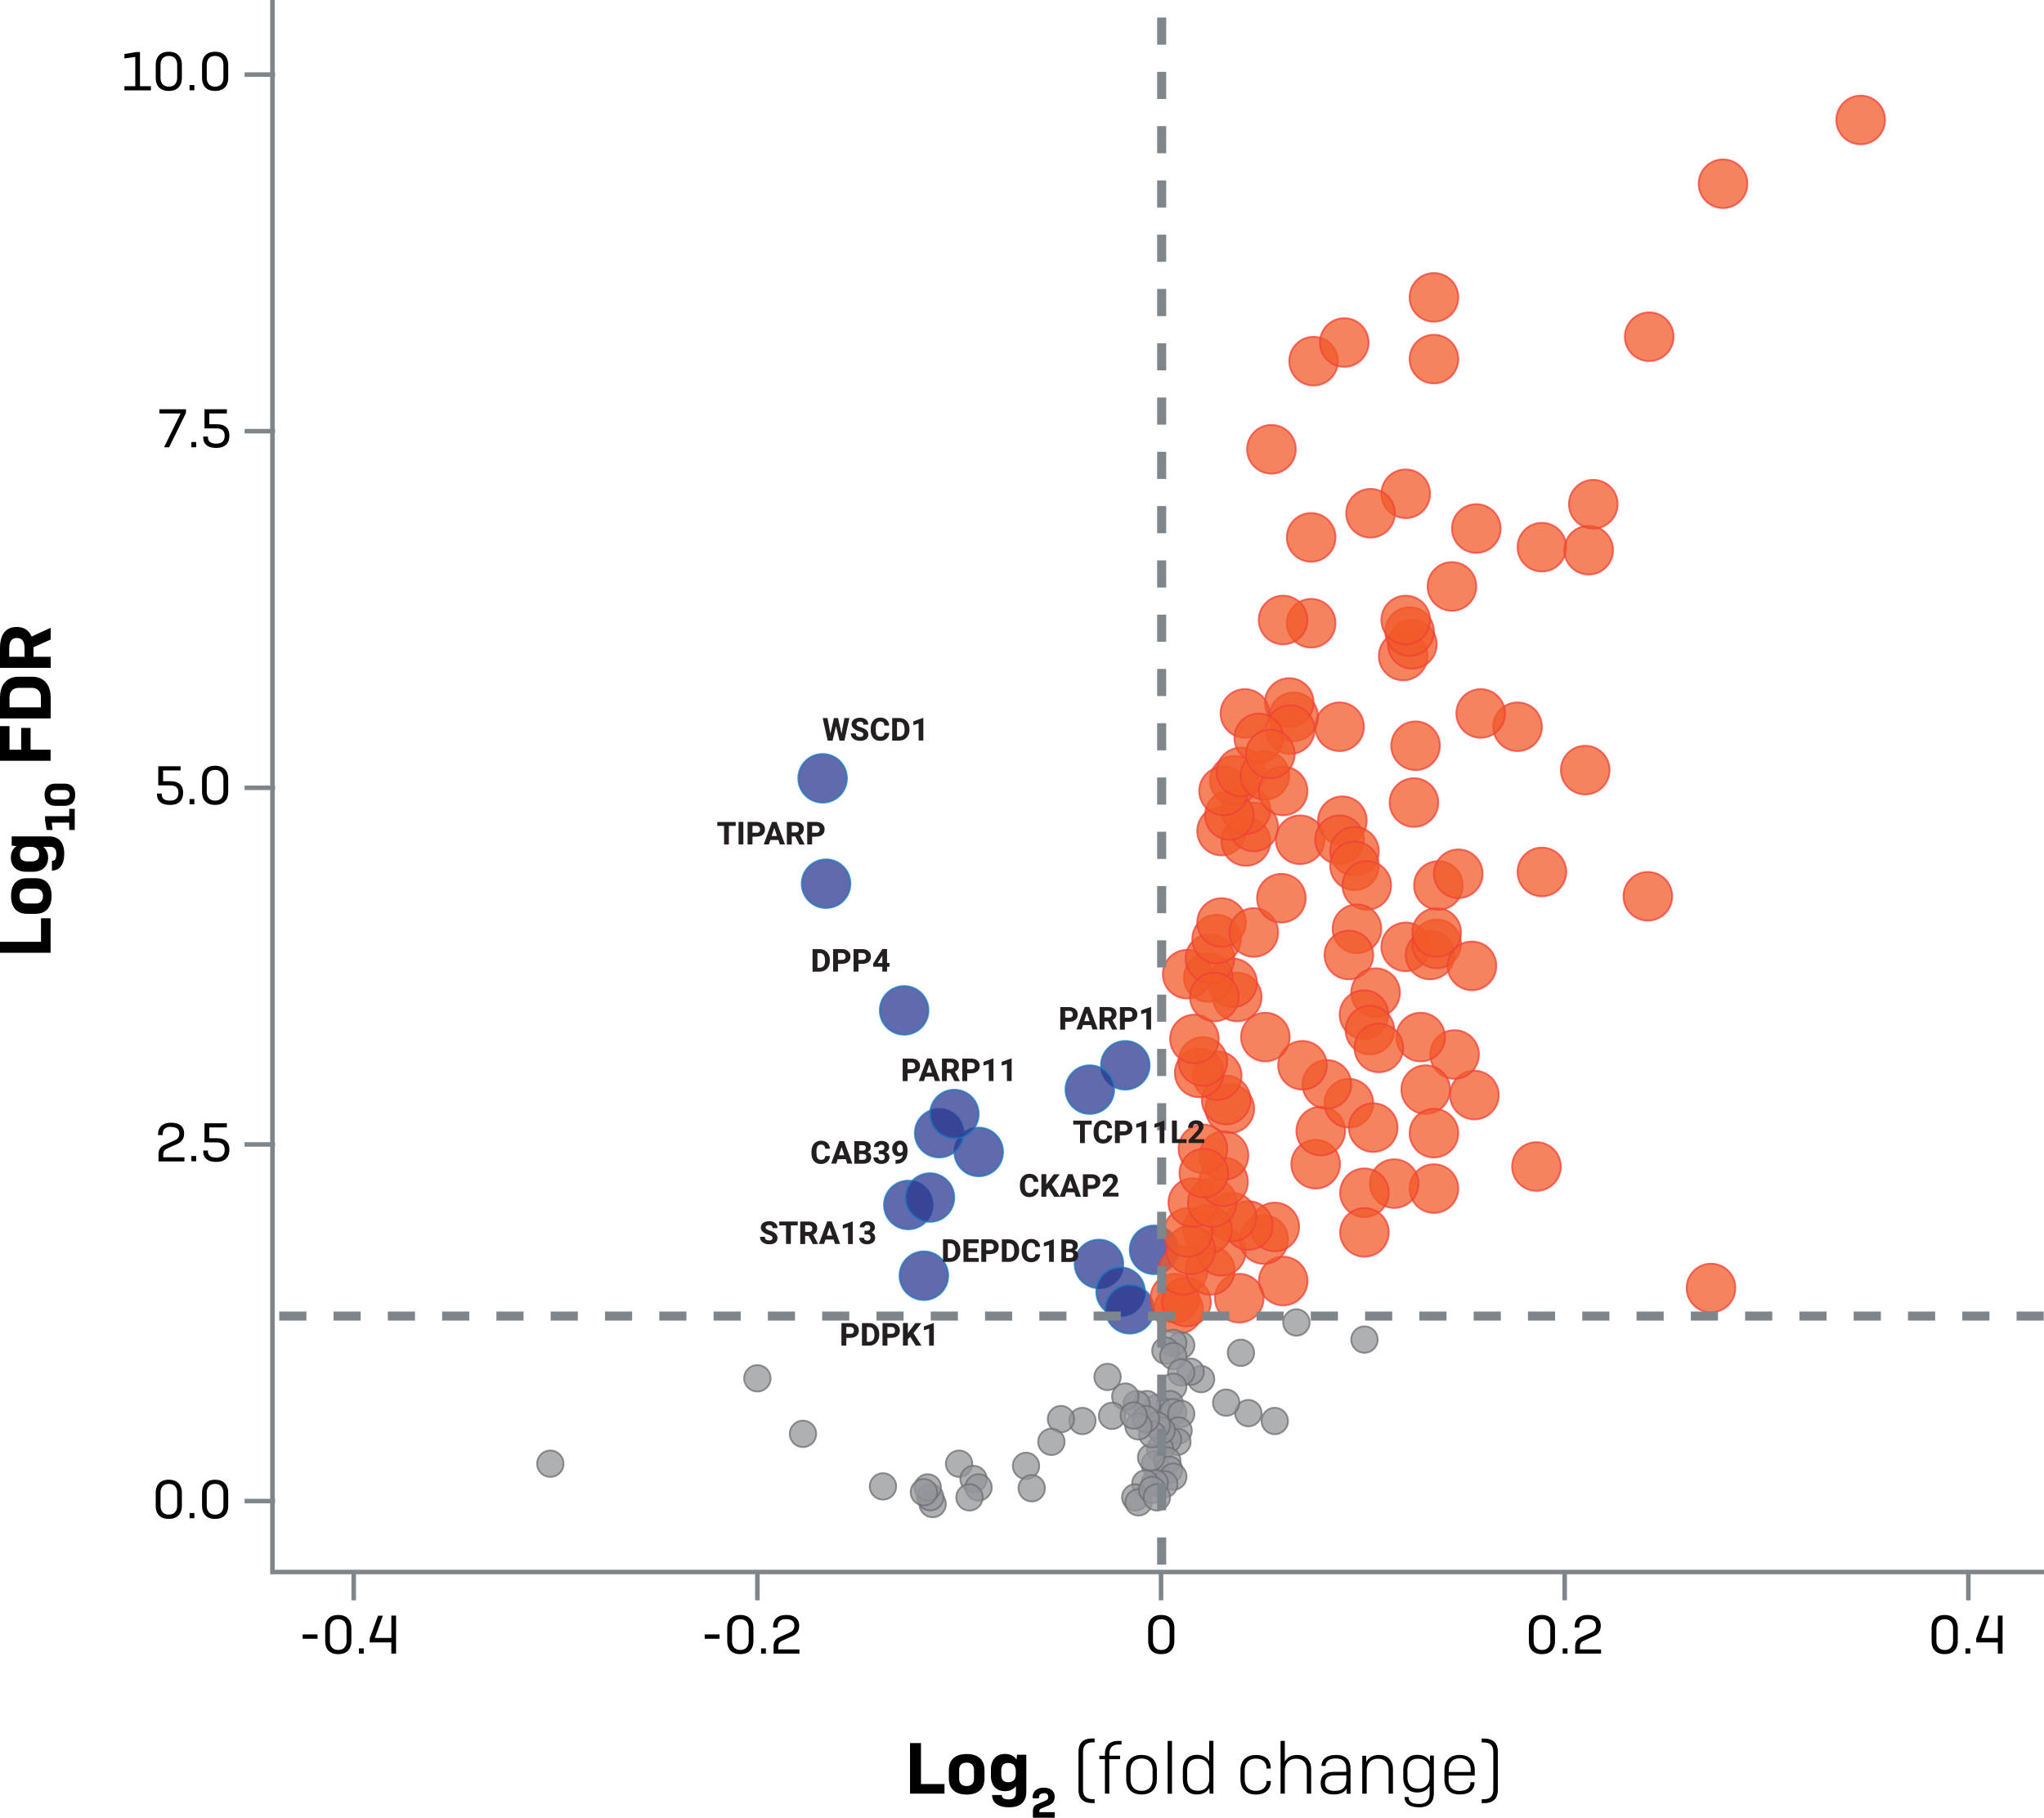 <?xml version="1.0" encoding="UTF-8"?><svg id="Layer_1" xmlns="http://www.w3.org/2000/svg" viewBox="0 0 225.89 200.93"><defs><style>.cls-1{fill:#939598;stroke:#6d6e71;}.cls-1,.cls-2,.cls-3,.cls-4,.cls-5{stroke-miterlimit:10;}.cls-1,.cls-2,.cls-5{opacity:.75;stroke-width:.2px;}.cls-6{fill:#231f20;}.cls-2{fill:#2b3990;stroke:#1c75bc;}.cls-3{stroke-width:.5px;}.cls-3,.cls-4{fill:none;stroke:#7e868b;}.cls-4{stroke-dasharray:3;}.cls-5{fill:#f15a29;stroke:#ef4136;}</style></defs><circle class="cls-2" cx="90.91" cy="86.03" r="2.69"/><circle class="cls-2" cx="91.29" cy="97.68" r="2.69"/><circle class="cls-2" cx="99.92" cy="111.68" r="2.69"/><circle class="cls-2" cx="124.36" cy="117.75" r="2.69"/><circle class="cls-2" cx="120.44" cy="120.44" r="2.69"/><circle class="cls-2" cx="108.16" cy="127.33" r="2.69"/><circle class="cls-2" cx="103.79" cy="125.25" r="2.69"/><circle class="cls-2" cx="105.47" cy="123.14" r="2.69"/><circle class="cls-2" cx="100.38" cy="133.19" r="2.69"/><circle class="cls-2" cx="102.77" cy="132.37" r="2.69"/><circle class="cls-2" cx="102.1" cy="141.01" r="2.69"/><circle class="cls-2" cx="121.45" cy="139.71" r="2.69"/><circle class="cls-2" cx="127.54" cy="138.15" r="2.69"/><circle class="cls-2" cx="123.84" cy="142.78" r="2.69"/><circle class="cls-2" cx="124.85" cy="144.72" r="2.69"/><path d="M0,105.31v-1.21h4.53v-2.6h1.06v3.81H0Z"/><path d="M2.97,101.01c-.83,0-1.75-.43-1.75-1.97s.92-1.97,1.75-1.97h.98c.83,0,1.75.43,1.75,1.97s-.92,1.97-1.75,1.97h-.98ZM2.95,98.23c-.38,0-.79.18-.79.82s.41.82.79.82h1c.38,0,.8-.18.8-.82s-.42-.82-.8-.82h-1Z"/><path d="M5.76,96.24h-.02v-1.09h.02c.3,0,.47-.22.47-.77s-.26-.78-.7-.78h-.76c.35.26.55.7.55,1.21,0,.94-.63,1.55-1.69,1.55h-.74c-1.06,0-1.69-.62-1.69-1.56,0-.54.22-1.02.63-1.27l-.54-.06v-1.02h4.12c1.01,0,1.69.58,1.69,1.91s-.61,1.87-1.36,1.87ZM3.44,93.61h-.34c-.52,0-.9.22-.9.84s.38.77.9.77h.34c.5,0,.89-.17.89-.77s-.38-.84-.89-.84Z"/><path d="M4.98,90.74v-.52h2.67v-.81h.61v2.33h-.61v-.81h-1.94l.1.81h-.65l-.17-1Z"/><path d="M6.09,86.62h1.06c.55,0,1.16.28,1.16,1.23s-.61,1.22-1.16,1.22h-1.06c-.55,0-1.16-.28-1.16-1.22s.61-1.23,1.16-1.23ZM6.13,87.33c-.28,0-.57.11-.57.52s.29.52.57.52h.99c.28,0,.57-.11.57-.52s-.29-.52-.57-.52h-.99Z"/><path d="M3.38,82.87h2.21v1.22H0v-3.83h1.05v2.61h1.29v-2.41h1.04v2.41Z"/><path d="M0,79.41v-2.28c0-1.79,1.08-2.33,2.05-2.33h1.5c.97,0,2.05.54,2.05,2.33v2.28H0ZM4.53,77.13c0-.87-.54-1.1-1.06-1.1h-1.36c-.52,0-1.06.23-1.06,1.1v1.06h3.47v-1.06Z"/><path d="M3.7,72.6h1.9v1.22H0v-2.19c0-1.81.9-2.33,1.85-2.33.66,0,1.31.26,1.64,1.06l2.11-.97v1.3l-1.9.85v1.08ZM1.02,72.6h1.69v-.98c0-.89-.42-1.1-.84-1.1s-.85.21-.85,1.1v.98Z"/><path d="M100.56,192.67h1.22v4.53h2.6v1.06h-3.81v-5.6Z"/><path d="M104.86,195.63c0-.83.43-1.75,1.97-1.75s1.97.92,1.97,1.75v.98c0,.83-.43,1.75-1.97,1.75s-1.97-.92-1.97-1.75v-.98ZM107.64,195.62c0-.38-.18-.79-.82-.79s-.82.41-.82.79v1c0,.38.18.8.82.8s.82-.42.82-.8v-1Z"/><path d="M109.63,198.43v-.02h1.09v.02c0,.29.22.47.77.47s.78-.26.78-.7v-.76c-.26.35-.7.55-1.21.55-.94,0-1.55-.63-1.55-1.69v-.74c0-1.06.62-1.69,1.56-1.69.54,0,1.02.22,1.27.63l.06-.54h1.02v4.12c0,1.01-.58,1.69-1.91,1.69s-1.87-.61-1.87-1.36ZM112.26,196.11v-.34c0-.52-.22-.9-.84-.9s-.77.38-.77.9v.34c0,.5.17.89.77.89s.84-.38.84-.89Z"/><path d="M115.34,198.22c-.42,0-.52.23-.52.47v.09h-.7v-.13c0-.5.32-1.05,1.23-1.05s1.21.52,1.21,1c0,.66-.47.88-.66.96l-.76.31c-.19.08-.28.14-.28.34v.1h1.7v.61h-2.41v-.77c0-.45.26-.63.49-.73l.95-.41c.14-.06.26-.17.26-.4,0-.2-.1-.41-.51-.41Z"/><path d="M119.19,193.6c0-.79.38-1.44,1.52-1.44h.26v.43h-.23c-.82,0-1.05.5-1.05,1.03v4.22c0,.54.22,1.03,1.05,1.03h.23v.43h-.26c-1.14,0-1.52-.65-1.52-1.44v-4.27Z"/><path d="M122.59,194.45v3.81h-.48v-3.81h-.62v-.38h.62v-.2c0-.78.38-1.44,1.49-1.44h.34v.4h-.34c-.74,0-1,.44-1,1.02v.22h1.18v.38h-1.18Z"/><path d="M124.46,195.61c0-.78.42-1.63,1.7-1.63s1.69.86,1.69,1.63v1.1c0,.78-.42,1.64-1.69,1.64s-1.7-.86-1.7-1.64v-1.1ZM127.38,195.61c0-.58-.3-1.23-1.22-1.23s-1.22.66-1.22,1.23v1.11c0,.57.3,1.23,1.22,1.23s1.22-.66,1.22-1.23v-1.11Z"/><path d="M129.04,198.27v-5.84h.48v5.84h-.48Z"/><path d="M133.66,197.59c-.22.45-.67.76-1.41.76-1.03,0-1.53-.74-1.53-1.62v-1.14c0-.89.5-1.62,1.54-1.62.71,0,1.15.28,1.37.7v-2.25h.47v5.84h-.42l-.03-.67ZM133.64,196.62v-.91c0-.66-.31-1.3-1.26-1.3s-1.18.62-1.18,1.28v.96c0,.66.26,1.29,1.18,1.29s1.26-.64,1.26-1.31Z"/><path d="M140.44,196.86v.08c0,.67-.44,1.42-1.64,1.42-1.28,0-1.71-.86-1.71-1.64v-1.1c0-.78.43-1.63,1.71-1.63s1.63.74,1.63,1.41v.08h-.46v-.08c0-.46-.3-1.01-1.17-1.01-.94,0-1.24.66-1.24,1.23v1.1c0,.58.3,1.23,1.24,1.23.86,0,1.17-.54,1.17-1.01v-.08h.47Z"/><path d="M141.52,198.27v-5.84h.47v2.28c.22-.42.67-.73,1.38-.73,1.05,0,1.53.74,1.53,1.55v2.73h-.48v-2.64c0-.59-.27-1.22-1.18-1.22s-1.25.66-1.25,1.3v2.56h-.47Z"/><path d="M148.82,197.68c-.2.4-.63.67-1.45.67-1.09,0-1.42-.58-1.42-1.26,0-.76.42-1.24,1.52-1.24h1.31v-.4c0-.58-.28-1.08-1.13-1.08s-1.15.38-1.15.77v.06h-.45v-.06c0-.6.49-1.16,1.61-1.16,1.18,0,1.59.67,1.59,1.49v2.8h-.42l-.02-.58ZM148.79,196.78v-.54h-1.25c-.85,0-1.11.34-1.11.84,0,.47.22.88,1.05.88.98,0,1.3-.52,1.3-1.18Z"/><path d="M150.55,198.27v-4.2h.42l.03.68c.22-.44.67-.77,1.41-.77,1.06,0,1.53.74,1.53,1.55v2.73h-.48v-2.64c0-.59-.27-1.22-1.17-1.22s-1.25.66-1.25,1.3v2.56h-.47Z"/><path d="M155.22,198.67v-.04h.46v.04c0,.42.29.73,1.16.73.82,0,1.15-.47,1.15-1.09v-.9c-.22.42-.67.72-1.38.72-1.03,0-1.53-.73-1.53-1.62v-.92c0-.89.51-1.62,1.54-1.62.73,0,1.18.3,1.39.74l.03-.66h.42v4.21c0,.86-.47,1.51-1.62,1.51s-1.62-.48-1.62-1.11ZM157.98,196.45v-.79c0-.64-.32-1.26-1.26-1.26s-1.18.62-1.18,1.26v.79c0,.64.28,1.26,1.18,1.26.94,0,1.26-.62,1.26-1.26Z"/><path d="M161.32,198.35c-1.28,0-1.69-.83-1.69-1.58v-1.16c0-.78.42-1.63,1.68-1.63s1.67.86,1.67,1.63v.65h-2.89v.55c0,.55.3,1.15,1.22,1.15s1.19-.48,1.19-.89v-.07h.45v.09c0,.57-.38,1.26-1.64,1.26ZM160.1,195.87h2.43v-.32c0-.56-.31-1.19-1.21-1.19s-1.21.64-1.21,1.19v.32Z"/><path d="M165.53,197.87c0,.79-.38,1.44-1.52,1.44h-.26v-.43h.23c.82,0,1.05-.5,1.05-1.03v-4.22c0-.54-.22-1.03-1.05-1.03h-.23v-.43h.26c1.14,0,1.52.65,1.52,1.44v4.27Z"/><polyline class="cls-3" points="30.11 0 30.11 173.76 225.89 173.76"/><path d="M15.06,5.75h.41v3.78h1.21v.46h-2.93v-.46h1.2v-3.24l-1.2.17v-.49l1.32-.22Z"/><path d="M20.1,7.13v1.51c0,.68-.35,1.41-1.45,1.41s-1.44-.73-1.44-1.41v-1.51c0-.67.35-1.41,1.44-1.41s1.45.74,1.45,1.41ZM19.58,7.15c0-.47-.23-.97-.92-.97s-.92.5-.92.97v1.46c0,.47.23.97.92.97s.92-.5.92-.97v-1.46Z"/><path d="M20.95,9.98v-.58h.53v.58h-.53Z"/><path d="M25.22,7.13v1.51c0,.68-.35,1.41-1.45,1.41s-1.44-.73-1.44-1.41v-1.51c0-.67.35-1.41,1.44-1.41s1.45.74,1.45,1.41ZM24.69,7.15c0-.47-.23-.97-.92-.97s-.92.5-.92.97v1.46c0,.47.23.97.92.97s.92-.5.92-.97v-1.46Z"/><path d="M20.55,45.24v.41l-1.86,3.79h-.56l1.83-3.74h-2.34v-.46h2.93Z"/><path d="M21.15,49.44v-.58h.53v.58h-.53Z"/><path d="M22.6,45.24h2.47v.46h-1.94v1.19h.8c.95,0,1.42.45,1.42,1.27,0,.7-.34,1.35-1.45,1.35s-1.44-.57-1.44-1.15v-.11h.52v.08c0,.37.19.71.92.71s.93-.41.93-.89c0-.65-.44-.8-.96-.8h-1.27v-2.11Z"/><path d="M17.49,84.7h2.47v.46h-1.94v1.19h.8c.95,0,1.42.45,1.42,1.27,0,.7-.34,1.35-1.45,1.35s-1.44-.57-1.44-1.15v-.11h.52v.08c0,.37.19.71.92.71s.93-.41.93-.89c0-.65-.44-.8-.96-.8h-1.27v-2.11Z"/><path d="M20.95,88.9v-.58h.53v.58h-.53Z"/><path d="M25.22,86.05v1.51c0,.68-.35,1.41-1.45,1.41s-1.44-.73-1.44-1.41v-1.51c0-.67.35-1.41,1.44-1.41s1.45.74,1.45,1.41ZM24.69,86.07c0-.47-.23-.97-.92-.97s-.92.5-.92.97v1.46c0,.47.23.97.92.97s.92-.5.92-.97v-1.46Z"/><path d="M18.9,124.55c-.73,0-.92.39-.92.82v.1h-.51v-.12c0-.63.37-1.25,1.45-1.25s1.43.58,1.43,1.19c0,.81-.56,1.07-.8,1.18l-1.01.45c-.29.13-.5.27-.5.71v.29h2.34v.46h-2.86v-.79c0-.67.37-.91.67-1.04l1.13-.51c.18-.08.5-.26.5-.74,0-.39-.19-.73-.91-.73Z"/><path d="M21.15,128.36v-.58h.53v.58h-.53Z"/><path d="M22.6,124.16h2.47v.46h-1.94v1.19h.8c.95,0,1.42.45,1.42,1.27,0,.7-.34,1.35-1.45,1.35s-1.44-.57-1.44-1.15v-.11h.52v.08c0,.37.19.71.92.71s.93-.41.93-.89c0-.65-.44-.8-.96-.8h-1.27v-2.11Z"/><path d="M20.1,164.97v1.51c0,.68-.35,1.41-1.45,1.41s-1.44-.73-1.44-1.41v-1.51c0-.67.35-1.41,1.44-1.41s1.45.74,1.45,1.41ZM19.58,164.99c0-.47-.23-.97-.92-.97s-.92.5-.92.97v1.46c0,.47.23.97.92.97s.92-.5.92-.97v-1.46Z"/><path d="M20.95,167.82v-.58h.53v.58h-.53Z"/><path d="M25.22,164.97v1.51c0,.68-.35,1.41-1.45,1.41s-1.44-.73-1.44-1.41v-1.51c0-.67.35-1.41,1.44-1.41s1.45.74,1.45,1.41ZM24.69,164.99c0-.47-.23-.97-.92-.97s-.92.5-.92.97v1.46c0,.47.23.97.92.97s.92-.5.92-.97v-1.46Z"/><path d="M35.09,180.66v.48h-1.64v-.48h1.64Z"/><path d="M38.83,179.92v1.51c0,.68-.35,1.41-1.45,1.41s-1.44-.73-1.44-1.41v-1.51c0-.67.35-1.41,1.44-1.41s1.45.74,1.45,1.41ZM38.3,179.95c0-.47-.23-.97-.92-.97s-.92.5-.92.97v1.46c0,.47.23.97.92.97s.92-.5.92-.97v-1.46Z"/><path d="M39.67,182.78v-.58h.53v.58h-.53Z"/><path d="M41.42,181.05h1.83v-2.47h.52v4.2h-.52v-1.24h-2.39v-.44l.92-2.51h.53l-.89,2.47Z"/><path d="M79.52,180.66v.48h-1.64v-.48h1.64Z"/><path d="M83.26,179.92v1.51c0,.68-.35,1.41-1.45,1.41s-1.44-.73-1.44-1.41v-1.51c0-.67.35-1.41,1.44-1.41s1.45.74,1.45,1.41ZM82.74,179.95c0-.47-.23-.97-.92-.97s-.92.5-.92.97v1.46c0,.47.23.97.92.97s.92-.5.92-.97v-1.46Z"/><path d="M84.11,182.78v-.58h.53v.58h-.53Z"/><path d="M86.87,178.97c-.73,0-.92.39-.92.82v.1h-.51v-.13c0-.63.37-1.25,1.45-1.25s1.43.58,1.43,1.19c0,.81-.56,1.07-.8,1.17l-1.01.45c-.29.13-.5.27-.5.71v.29h2.34v.46h-2.86v-.79c0-.67.37-.91.67-1.04l1.13-.51c.18-.08.5-.26.5-.74,0-.39-.19-.73-.91-.73Z"/><path d="M171.85,179.92v1.51c0,.68-.35,1.41-1.45,1.41s-1.44-.73-1.44-1.41v-1.51c0-.67.35-1.41,1.44-1.41s1.45.74,1.45,1.41ZM171.33,179.95c0-.47-.23-.97-.92-.97s-.92.5-.92.97v1.46c0,.47.23.97.92.97s.92-.5.92-.97v-1.46Z"/><path d="M172.7,182.78v-.58h.53v.58h-.53Z"/><path d="M175.46,178.97c-.73,0-.92.39-.92.82v.1h-.51v-.13c0-.63.37-1.25,1.45-1.25s1.43.58,1.43,1.19c0,.81-.56,1.07-.8,1.17l-1.01.45c-.29.13-.5.27-.5.71v.29h2.34v.46h-2.86v-.79c0-.67.37-.91.67-1.04l1.13-.51c.18-.08.5-.26.5-.74,0-.39-.19-.73-.91-.73Z"/><path d="M216.36,179.92v1.51c0,.68-.35,1.41-1.45,1.41s-1.44-.73-1.44-1.41v-1.51c0-.67.35-1.41,1.44-1.41s1.45.74,1.45,1.41ZM215.84,179.95c0-.47-.23-.97-.92-.97s-.92.5-.92.97v1.46c0,.47.23.97.92.97s.92-.5.92-.97v-1.46Z"/><path d="M217.21,182.78v-.58h.53v.58h-.53Z"/><path d="M218.96,181.05h1.83v-2.47h.52v4.2h-.52v-1.24h-2.39v-.44l.92-2.51h.53l-.89,2.47Z"/><path d="M129.78,179.92v1.51c0,.68-.35,1.41-1.45,1.41s-1.44-.73-1.44-1.41v-1.51c0-.67.35-1.41,1.44-1.41s1.45.74,1.45,1.41ZM129.26,179.95c0-.47-.23-.97-.92-.97s-.92.5-.92.97v1.46c0,.47.23.97.92.97s.92-.5.92-.97v-1.46Z"/><line class="cls-3" x1="27.03" y1="165.92" x2="30.4" y2="165.92"/><line class="cls-3" x1="27.03" y1="126.5" x2="30.4" y2="126.5"/><line class="cls-3" x1="27.03" y1="87.08" x2="30.4" y2="87.08"/><line class="cls-3" x1="27.03" y1="47.66" x2="30.4" y2="47.66"/><line class="cls-3" x1="27.03" y1="8.24" x2="30.4" y2="8.24"/><line class="cls-3" x1="39.09" y1="173.76" x2="39.09" y2="176.89"/><line class="cls-3" x1="83.7" y1="173.76" x2="83.7" y2="176.89"/><line class="cls-3" x1="128.31" y1="173.76" x2="128.31" y2="176.89"/><line class="cls-3" x1="172.92" y1="173.76" x2="172.92" y2="176.89"/><line class="cls-3" x1="217.53" y1="173.76" x2="217.53" y2="176.89"/><circle class="cls-5" cx="189.09" cy="142.37" r="2.69"/><circle class="cls-5" cx="169.8" cy="128.94" r="2.69"/><circle class="cls-5" cx="162.94" cy="121.04" r="2.69"/><circle class="cls-5" cx="160.75" cy="116.56" r="2.69"/><circle class="cls-5" cx="157" cy="114.63" r="2.69"/><circle class="cls-5" cx="157.56" cy="120.44" r="2.69"/><circle class="cls-5" cx="158.47" cy="125.25" r="2.69"/><circle class="cls-5" cx="158.47" cy="131.38" r="2.69"/><circle class="cls-5" cx="154.08" cy="130.83" r="2.69"/><circle class="cls-5" cx="150.79" cy="131.84" r="2.69"/><circle class="cls-5" cx="145.4" cy="128.68" r="2.69"/><circle class="cls-5" cx="145.96" cy="125.02" r="2.69"/><circle class="cls-5" cx="149.07" cy="121.94" r="2.69"/><circle class="cls-5" cx="151.76" cy="124.64" r="2.69"/><circle class="cls-5" cx="146.64" cy="119.86" r="2.69"/><circle class="cls-5" cx="143.94" cy="117.75" r="2.69"/><circle class="cls-5" cx="139.84" cy="114.63" r="2.69"/><circle class="cls-5" cx="136.73" cy="110.2" r="2.69"/><circle class="cls-5" cx="136.22" cy="108.64" r="2.69"/><circle class="cls-5" cx="133.53" cy="108.05" r="2.69"/><circle class="cls-5" cx="131.2" cy="107.68" r="2.69"/><circle class="cls-5" cx="133.72" cy="105.95" r="2.69"/><circle class="cls-5" cx="134.45" cy="103.8" r="2.69"/><circle class="cls-5" cx="135" cy="101.97" r="2.69"/><circle class="cls-5" cx="138.56" cy="103.07" r="2.69"/><circle class="cls-5" cx="141.61" cy="99.28" r="2.69"/><circle class="cls-5" cx="135" cy="91.86" r="2.69"/><circle class="cls-5" cx="137.69" cy="93.01" r="2.69"/><circle class="cls-5" cx="138.56" cy="91.41" r="2.69"/><circle class="cls-5" cx="137.69" cy="89.49" r="2.69"/><circle class="cls-5" cx="135.86" cy="90.13" r="2.69"/><circle class="cls-5" cx="136.41" cy="86.24" r="2.69"/><circle class="cls-5" cx="135.22" cy="87.43" r="2.69"/><circle class="cls-5" cx="137.14" cy="85.33" r="2.69"/><circle class="cls-5" cx="139.79" cy="85.71" r="2.69"/><circle class="cls-5" cx="141.8" cy="87.43" r="2.69"/><circle class="cls-5" cx="143.68" cy="92.82" r="2.69"/><circle class="cls-5" cx="148.35" cy="90.72" r="2.69"/><circle class="cls-5" cx="148.04" cy="92.82" r="2.69"/><circle class="cls-5" cx="149.69" cy="94.1" r="2.69"/><circle class="cls-5" cx="149.69" cy="95.7" r="2.69"/><circle class="cls-5" cx="151.05" cy="97.87" r="2.69"/><circle class="cls-5" cx="149.96" cy="102.66" r="2.69"/><circle class="cls-5" cx="149.07" cy="105.56" r="2.69"/><circle class="cls-5" cx="152.02" cy="109.72" r="2.69"/><circle class="cls-5" cx="155.35" cy="104.66" r="2.69"/><circle class="cls-5" cx="158.04" cy="105.56" r="2.69"/><circle class="cls-5" cx="158.77" cy="104.33" r="2.69"/><circle class="cls-5" cx="158.77" cy="103.07" r="2.69"/><circle class="cls-5" cx="158.96" cy="97.87" r="2.69"/><circle class="cls-5" cx="161.16" cy="96.58" r="2.69"/><circle class="cls-5" cx="162.67" cy="106.76" r="2.69"/><circle class="cls-5" cx="170.4" cy="96.38" r="2.69"/><circle class="cls-5" cx="175.19" cy="85.12" r="2.69"/><circle class="cls-5" cx="167.71" cy="80.33" r="2.69"/><circle class="cls-5" cx="163.64" cy="78.86" r="2.69"/><circle class="cls-5" cx="156.44" cy="82.43" r="2.69"/><circle class="cls-5" cx="156.26" cy="88.71" r="2.69"/><circle class="cls-5" cx="148.04" cy="80.33" r="2.69"/><circle class="cls-5" cx="144.9" cy="68.89" r="2.69"/><circle class="cls-5" cx="141.8" cy="68.53" r="2.69"/><circle class="cls-5" cx="155.07" cy="72.51" r="2.69"/><circle class="cls-5" cx="156.08" cy="71.22" r="2.69"/><circle class="cls-5" cx="155.78" cy="69.81" r="2.69"/><circle class="cls-5" cx="155.35" cy="68.53" r="2.69"/><circle class="cls-5" cx="160.46" cy="64.82" r="2.69"/><circle class="cls-5" cx="163.15" cy="58.42" r="2.69"/><circle class="cls-5" cx="155.35" cy="54.58" r="2.69"/><circle class="cls-5" cx="151.46" cy="56.73" r="2.69"/><circle class="cls-5" cx="144.9" cy="59.4" r="2.69"/><circle class="cls-5" cx="140.51" cy="49.66" r="2.69"/><circle class="cls-5" cx="145.17" cy="39.92" r="2.69"/><circle class="cls-5" cx="148.56" cy="37.86" r="2.69"/><circle class="cls-5" cx="158.47" cy="39.69" r="2.69"/><circle class="cls-5" cx="158.47" cy="32.87" r="2.69"/><circle class="cls-5" cx="182.26" cy="37.22" r="2.69"/><circle class="cls-5" cx="190.42" cy="20.31" r="2.69"/><circle class="cls-5" cx="205.63" cy="13.26" r="2.69"/><circle class="cls-5" cx="170.4" cy="60.48" r="2.69"/><circle class="cls-5" cx="175.57" cy="60.81" r="2.69"/><circle class="cls-5" cx="176.08" cy="55.73" r="2.69"/><circle class="cls-5" cx="142.97" cy="79.23" r="2.69"/><circle class="cls-5" cx="142.48" cy="77.65" r="2.69"/><circle class="cls-5" cx="137.58" cy="78.86" r="2.69"/><circle class="cls-5" cx="142.59" cy="80.65" r="2.69"/><circle class="cls-5" cx="139.11" cy="81.56" r="2.69"/><circle class="cls-5" cx="140.39" cy="83.34" r="2.69"/><circle class="cls-5" cx="182.11" cy="99.07" r="2.69"/><circle class="cls-5" cx="150.74" cy="112.15" r="2.69"/><circle class="cls-5" cx="151.39" cy="113.86" r="2.69"/><circle class="cls-5" cx="152.38" cy="115.83" r="2.69"/><circle class="cls-5" cx="150.79" cy="136.22" r="2.69"/><circle class="cls-5" cx="141.81" cy="141.6" r="2.69"/><circle class="cls-5" cx="136.96" cy="143.49" r="2.69"/><circle class="cls-5" cx="130.25" cy="144.72" r="2.69"/><circle class="cls-5" cx="129.83" cy="143.49" r="2.69"/><circle class="cls-5" cx="131.12" cy="143.92" r="2.69"/><circle class="cls-5" cx="130.76" cy="140.42" r="2.69"/><circle class="cls-5" cx="133.75" cy="140.42" r="2.69"/><circle class="cls-5" cx="134.98" cy="138.32" r="2.69"/><circle class="cls-5" cx="139.66" cy="137.01" r="2.69"/><circle class="cls-5" cx="140.88" cy="135.62" r="2.69"/><circle class="cls-5" cx="137.96" cy="135.46" r="2.69"/><circle class="cls-5" cx="136.15" cy="134.53" r="2.69"/><circle class="cls-5" cx="133.45" cy="135.88" r="2.69"/><circle class="cls-5" cx="131.58" cy="138.15" r="2.69"/><circle class="cls-5" cx="131.28" cy="136.22" r="2.69"/><circle class="cls-5" cx="131.82" cy="132.93" r="2.69"/><circle class="cls-5" cx="133.97" cy="132.93" r="2.69"/><circle class="cls-5" cx="135.22" cy="130.63" r="2.69"/><circle class="cls-5" cx="135.27" cy="127.72" r="2.69"/><circle class="cls-5" cx="132.94" cy="126.98" r="2.69"/><circle class="cls-5" cx="133.04" cy="129.67" r="2.69"/><circle class="cls-5" cx="135.91" cy="122.55" r="2.69"/><circle class="cls-5" cx="135.51" cy="121.59" r="2.69"/><circle class="cls-5" cx="134.52" cy="118.9" r="2.69"/><circle class="cls-5" cx="132.53" cy="118.59" r="2.69"/><circle class="cls-5" cx="132.94" cy="117.33" r="2.69"/><circle class="cls-5" cx="132" cy="114.84" r="2.69"/><circle class="cls-5" cx="134.2" cy="110.2" r="2.69"/><circle class="cls-1" cx="150.79" cy="148.07" r="1.46"/><circle class="cls-1" cx="143.27" cy="146.18" r="1.46"/><circle class="cls-1" cx="137.14" cy="149.53" r="1.46"/><circle class="cls-1" cx="140.88" cy="157.07" r="1.46"/><circle class="cls-1" cx="137.96" cy="156.2" r="1.46"/><circle class="cls-1" cx="135.51" cy="155.04" r="1.46"/><circle class="cls-1" cx="132.74" cy="152.44" r="1.46"/><circle class="cls-1" cx="131.58" cy="151.62" r="1.46"/><circle class="cls-1" cx="130.54" cy="148.7" r="1.46"/><circle class="cls-1" cx="129.66" cy="148.44" r="1.46"/><circle class="cls-1" cx="128.79" cy="149.29" r="1.46"/><circle class="cls-1" cx="129.66" cy="149.89" r="1.46"/><circle class="cls-1" cx="130.54" cy="151.71" r="1.46"/><circle class="cls-1" cx="129.66" cy="153.28" r="1.46"/><circle class="cls-1" cx="129.3" cy="155.2" r="1.46"/><circle class="cls-1" cx="127.85" cy="155.62" r="1.46"/><circle class="cls-1" cx="126.75" cy="155.2" r="1.46"/><circle class="cls-1" cx="125.61" cy="155.2" r="1.46"/><circle class="cls-1" cx="124.36" cy="154.37" r="1.46"/><circle class="cls-1" cx="122.9" cy="156.5" r="1.46"/><circle class="cls-1" cx="119.62" cy="157.07" r="1.46"/><circle class="cls-1" cx="117.25" cy="156.86" r="1.46"/><circle class="cls-1" cx="116.19" cy="159.37" r="1.46"/><circle class="cls-1" cx="113.39" cy="162.03" r="1.46"/><circle class="cls-1" cx="105.99" cy="161.79" r="1.46"/><circle class="cls-1" cx="107.59" cy="163.48" r="1.46"/><circle class="cls-1" cx="108.14" cy="164.41" r="1.46"/><circle class="cls-1" cx="107.14" cy="165.51" r="1.46"/><circle class="cls-1" cx="103.07" cy="166.25" r="1.46"/><circle class="cls-1" cx="102.81" cy="165.49" r="1.46"/><circle class="cls-1" cx="102.53" cy="164.41" r="1.46"/><circle class="cls-1" cx="102.1" cy="164.94" r="1.46"/><circle class="cls-1" cx="97.58" cy="164.3" r="1.46"/><circle class="cls-1" cx="88.74" cy="158.49" r="1.46"/><circle class="cls-1" cx="83.7" cy="152.35" r="1.46"/><circle class="cls-1" cx="60.82" cy="161.79" r="1.46"/><circle class="cls-1" cx="114.02" cy="164.5" r="1.46"/><circle class="cls-1" cx="122.4" cy="152.2" r="1.46"/><circle class="cls-1" cx="129.66" cy="156.09" r="1.46"/><circle class="cls-1" cx="130.54" cy="156.28" r="1.46"/><circle class="cls-1" cx="130.25" cy="158.12" r="1.46"/><circle class="cls-1" cx="130.12" cy="159.37" r="1.46"/><circle class="cls-1" cx="129.08" cy="159.11" r="1.46"/><circle class="cls-1" cx="128.21" cy="160.17" r="1.46"/><circle class="cls-1" cx="127.62" cy="161.86" r="1.46"/><circle class="cls-1" cx="129" cy="161.44" r="1.46"/><circle class="cls-1" cx="129.21" cy="162.46" r="1.46"/><circle class="cls-1" cx="129.67" cy="163.22" r="1.46"/><circle class="cls-1" cx="128.67" cy="164.06" r="1.46"/><circle class="cls-1" cx="127.62" cy="163.92" r="1.46"/><circle class="cls-1" cx="126.58" cy="163.97" r="1.46"/><circle class="cls-1" cx="125.46" cy="165.51" r="1.46"/><circle class="cls-1" cx="125.82" cy="166.06" r="1.46"/><circle class="cls-1" cx="127.33" cy="164.68" r="1.46"/><circle class="cls-1" cx="127.85" cy="165.51" r="1.46"/><circle class="cls-1" cx="127.21" cy="161.09" r="1.46"/><circle class="cls-1" cx="128.38" cy="158.12" r="1.46"/><circle class="cls-1" cx="127.85" cy="157.55" r="1.46"/><circle class="cls-1" cx="127.33" cy="158.53" r="1.46"/><circle class="cls-1" cx="126.64" cy="156.86" r="1.46"/><circle class="cls-1" cx="125.82" cy="157.66" r="1.46"/><circle class="cls-1" cx="125.29" cy="156.46" r="1.46"/><line class="cls-4" x1="30.86" y1="145.47" x2="225.89" y2="145.47"/><line class="cls-4" x1="128.38" y1="172.94" x2="128.38" y2="1.42"/><path class="cls-6" d="M93.87,79.37l-.55,2.49h-.54l-.39-1.62-.38,1.62h-.54l-.55-2.49h.53l.32,1.73.39-1.73h.45l.39,1.73.32-1.73h.53Z"/><path class="cls-6" d="M94.52,80.64c-.12-.07-.22-.15-.29-.25-.07-.1-.11-.22-.11-.36s.04-.26.12-.37.19-.19.33-.24c.14-.06.3-.09.48-.09s.34.03.48.1c.14.06.25.15.32.27.08.12.11.25.11.4h-.54c0-.1-.03-.19-.1-.25-.07-.06-.16-.09-.29-.09-.08,0-.15.01-.21.04s-.1.06-.13.1c-.03.04-.04.09-.04.14,0,.08.04.14.12.19.08.05.2.1.37.16.28.09.49.19.62.32.14.13.2.29.2.49,0,.14-.04.27-.11.37-.07.1-.18.18-.32.24s-.3.08-.48.08-.34-.03-.49-.09c-.15-.06-.28-.15-.38-.28-.1-.12-.15-.28-.15-.46h.54c0,.14.04.25.12.31.08.06.2.09.35.09.12,0,.21-.02.28-.07.06-.05.09-.11.09-.19,0-.06-.01-.11-.04-.15-.03-.04-.07-.08-.14-.11-.07-.04-.17-.08-.3-.12-.17-.05-.31-.12-.44-.18Z"/><path class="cls-6" d="M98.13,81.47c-.08.13-.2.23-.35.31-.15.07-.32.11-.52.11-.21,0-.4-.05-.55-.15-.16-.1-.28-.24-.36-.42-.08-.18-.12-.39-.12-.64v-.15c0-.24.04-.46.13-.64.08-.18.21-.32.36-.42.16-.1.34-.15.55-.15s.38.04.52.11.26.18.34.31c.08.13.13.29.14.46h-.53c-.01-.15-.05-.26-.12-.34-.07-.07-.19-.11-.35-.11s-.29.06-.37.18c-.08.12-.12.32-.12.58v.16c0,.18.02.32.05.43.03.11.08.19.16.25.07.05.17.08.29.08.15,0,.27-.03.34-.1.08-.07.12-.18.13-.32h.53c-.01.17-.06.32-.14.45Z"/><path class="cls-6" d="M99.96,79.52c.17.1.31.24.4.42.1.18.15.39.15.62v.11c0,.23-.05.44-.15.62-.1.18-.23.32-.4.42-.17.1-.37.15-.59.15h-.77v-2.49h.78c.22,0,.42.05.59.15ZM99.96,80.55c0-.25-.05-.43-.15-.56-.1-.13-.25-.19-.44-.19h-.24v1.62h.24c.19,0,.34-.06.45-.19s.15-.32.15-.56v-.11Z"/><path class="cls-6" d="M101.52,81.85v-1.88l-.58.18v-.42l1.05-.37h.05v2.49h-.51Z"/><path class="cls-6" d="M81.31,91.29h-.76v2.05h-.53v-2.05h-.75v-.43h2.04v.43Z"/><path class="cls-6" d="M81.62,93.34v-2.49h.53v2.49h-.53Z"/><path class="cls-6" d="M84.1,90.96c.14.07.25.17.33.29.08.12.11.27.11.43s-.04.3-.11.42-.18.21-.33.28-.31.1-.5.1h-.44v.86h-.54v-2.49h.98c.19,0,.36.04.5.11ZM83.9,91.95c.07-.06.1-.15.1-.26,0-.07-.01-.14-.04-.2-.03-.06-.07-.11-.13-.15-.06-.04-.14-.05-.23-.05h-.44v.76h.44c.14,0,.24-.03.3-.1Z"/><path class="cls-6" d="M86.01,92.85h-.88l-.16.49h-.57l.92-2.49h.5l.93,2.49h-.57l-.16-.49ZM85.87,92.41l-.3-.91-.3.91h.6Z"/><path class="cls-6" d="M88.92,93.32v.03h-.57l-.46-.9h-.39v.9h-.54v-2.49h.94c.19,0,.36.03.5.09.14.06.24.14.32.25s.11.25.11.41c0,.18-.04.32-.11.43s-.19.2-.33.27l.53,1.01ZM87.5,92.01h.4c.13,0,.22-.03.29-.1.07-.06.1-.15.1-.26s-.03-.2-.1-.27-.16-.1-.29-.1h-.4v.72Z"/><path class="cls-6" d="M90.69,90.96c.14.07.25.17.33.29.08.12.11.27.11.43s-.04.3-.11.42-.18.21-.33.28-.31.1-.5.1h-.44v.86h-.54v-2.49h.98c.19,0,.36.04.5.11ZM90.49,91.95c.07-.06.1-.15.1-.26,0-.07-.01-.14-.04-.2-.03-.06-.07-.11-.13-.15-.06-.04-.14-.05-.23-.05h-.44v.76h.44c.14,0,.24-.03.3-.1Z"/><path class="cls-6" d="M91.16,105.06c.17.1.31.24.4.42.1.18.15.39.15.62v.11c0,.23-.05.44-.15.62-.1.18-.23.32-.4.42-.17.1-.37.15-.59.15h-.77v-2.49h.78c.22,0,.42.05.59.15ZM91.17,106.1c0-.25-.05-.43-.15-.56-.1-.13-.25-.19-.44-.19h-.24v1.62h.24c.19,0,.34-.06.45-.19.1-.13.15-.32.15-.56v-.11Z"/><path class="cls-6" d="M93.55,105.02c.14.07.25.17.33.29s.11.27.11.43-.04.3-.11.42c-.08.12-.18.21-.33.28-.14.06-.31.1-.5.1h-.44v.86h-.54v-2.49h.98c.19,0,.36.04.5.11ZM93.35,106c.07-.06.1-.15.1-.26,0-.07-.01-.14-.04-.2-.03-.06-.07-.11-.13-.15-.06-.04-.14-.05-.23-.05h-.44v.76h.44c.14,0,.24-.03.3-.1Z"/><path class="cls-6" d="M95.81,105.02c.14.07.25.17.33.29s.11.27.11.43-.04.3-.11.42c-.08.12-.18.21-.33.28-.14.06-.31.1-.5.1h-.44v.86h-.54v-2.49h.98c.19,0,.36.04.5.11ZM95.61,106c.07-.06.1-.15.1-.26,0-.07-.01-.14-.04-.2-.03-.06-.07-.11-.13-.15-.06-.04-.14-.05-.23-.05h-.44v.76h.44c.14,0,.24-.03.3-.1Z"/><path class="cls-6" d="M98.3,106.86h-.27v.54h-.52v-.54h-1l-.03-.33,1.03-1.63h.52v1.54h.27v.42ZM97.51,106.45v-.84l-.03.06-.49.78h.52Z"/><path class="cls-6" d="M118.66,111.42c.14.07.25.17.33.29.08.12.11.27.11.43s-.04.3-.11.42c-.08.12-.18.21-.33.28-.14.07-.31.1-.5.1h-.44v.87h-.54v-2.49h.98c.19,0,.36.04.5.11ZM118.46,112.4c.07-.06.1-.15.1-.26,0-.07-.01-.14-.04-.2-.03-.06-.07-.11-.13-.15-.06-.04-.14-.05-.23-.05h-.44v.75h.44c.13,0,.24-.03.3-.1Z"/><path class="cls-6" d="M120.57,113.3h-.88l-.16.49h-.57l.92-2.49h.5l.93,2.49h-.57l-.16-.49ZM120.42,112.87l-.3-.91-.3.91h.6Z"/><path class="cls-6" d="M123.48,113.77v.03h-.57l-.46-.9h-.39v.9h-.54v-2.49h.94c.19,0,.36.03.5.09.14.06.25.14.32.25s.11.25.11.41c0,.18-.04.32-.12.43s-.19.2-.33.27l.53,1.01ZM122.06,112.46h.4c.13,0,.22-.03.29-.1.07-.06.1-.15.1-.26s-.03-.2-.1-.27c-.07-.06-.16-.1-.29-.1h-.4v.72Z"/><path class="cls-6" d="M125.25,111.42c.14.07.25.17.33.29.08.12.11.27.11.43s-.04.3-.11.42c-.08.12-.18.21-.33.28-.14.07-.31.1-.5.1h-.44v.87h-.54v-2.49h.98c.19,0,.36.04.5.11ZM125.05,112.4c.07-.06.1-.15.1-.26,0-.07-.01-.14-.04-.2-.03-.06-.07-.11-.13-.15-.06-.04-.14-.05-.23-.05h-.44v.75h.44c.13,0,.24-.03.3-.1Z"/><path class="cls-6" d="M126.69,113.8v-1.88l-.58.18v-.42l1.05-.37h.05v2.49h-.51Z"/><path class="cls-6" d="M101.24,117.11c.14.07.25.17.33.29.08.12.11.27.11.43s-.04.3-.11.42c-.08.12-.18.21-.33.28-.14.07-.31.1-.5.1h-.44v.87h-.54v-2.49h.98c.19,0,.36.04.5.11ZM101.04,118.1c.07-.06.1-.15.1-.26,0-.07-.01-.14-.04-.2-.03-.06-.07-.11-.13-.15-.06-.04-.14-.05-.23-.05h-.44v.75h.44c.14,0,.24-.03.3-.1Z"/><path class="cls-6" d="M103.15,119h-.88l-.16.49h-.57l.92-2.49h.5l.93,2.49h-.57l-.16-.49ZM103,118.57l-.3-.91-.3.91h.6Z"/><path class="cls-6" d="M106.06,119.47v.03h-.57l-.46-.9h-.39v.9h-.54v-2.49h.94c.19,0,.36.03.5.09.14.06.24.14.32.25s.11.25.11.41c0,.18-.04.32-.11.43s-.19.2-.33.27l.53,1.01ZM104.64,118.16h.4c.13,0,.22-.03.29-.1.07-.06.1-.15.1-.26s-.03-.2-.1-.27c-.07-.06-.16-.1-.29-.1h-.4v.72Z"/><path class="cls-6" d="M107.83,117.11c.14.07.25.17.33.29.08.12.11.27.11.43s-.04.3-.11.42c-.08.12-.18.21-.33.28-.14.07-.31.1-.5.1h-.44v.87h-.54v-2.49h.98c.19,0,.36.04.5.11ZM107.63,118.1c.07-.06.1-.15.1-.26,0-.07-.01-.14-.04-.2-.03-.06-.07-.11-.13-.15-.06-.04-.14-.05-.23-.05h-.44v.75h.44c.14,0,.24-.03.3-.1Z"/><path class="cls-6" d="M109.27,119.49v-1.88l-.58.18v-.42l1.05-.37h.05v2.49h-.51Z"/><path class="cls-6" d="M111.28,119.49v-1.88l-.58.18v-.42l1.05-.37h.05v2.49h-.51Z"/><path class="cls-6" d="M91.58,128.24c-.08.13-.2.23-.35.31-.15.07-.32.11-.52.11-.21,0-.4-.05-.55-.15-.16-.1-.28-.24-.36-.42-.08-.18-.12-.39-.12-.64v-.15c0-.24.04-.46.13-.64.08-.18.21-.32.36-.42.16-.1.34-.15.55-.15s.38.04.52.11.26.18.34.31c.08.13.13.29.14.46h-.53c-.01-.15-.05-.26-.12-.34-.07-.07-.19-.11-.35-.11s-.29.06-.37.18c-.08.12-.12.32-.12.58v.16c0,.18.02.32.05.43.03.11.08.19.16.25.07.05.17.08.29.08.15,0,.27-.03.34-.1s.12-.18.13-.32h.53c-.01.17-.06.32-.14.45Z"/><path class="cls-6" d="M93.46,128.13h-.88l-.16.49h-.57l.92-2.49h.5l.93,2.49h-.57l-.16-.49ZM93.31,127.7l-.3-.91-.3.91h.6Z"/><path class="cls-6" d="M96.18,127.55c.07.1.1.21.1.34,0,.24-.08.42-.23.55-.15.12-.38.19-.67.19h-.96v-2.49h.88c.3,0,.53.06.69.17.16.11.24.28.24.51,0,.12-.03.22-.09.32-.06.09-.15.16-.27.21.14.04.24.1.31.2ZM94.95,126.57v.61h.34c.14,0,.24-.02.3-.07s.1-.12.1-.22c0-.11-.03-.19-.1-.24-.06-.05-.16-.07-.31-.07h-.34ZM95.65,128.11c.06-.06.09-.13.09-.22,0-.22-.12-.33-.35-.33h-.45v.64h.43c.12,0,.22-.03.28-.08Z"/><path class="cls-6" d="M98.18,127.57c.07.1.11.22.11.36,0,.15-.04.28-.12.39-.08.11-.18.19-.32.25-.14.06-.29.09-.46.09-.15,0-.29-.03-.42-.08s-.24-.13-.32-.24c-.08-.11-.12-.24-.12-.4h.52c0,.06.02.11.05.16.03.05.07.08.13.11.05.03.11.04.18.04.08,0,.14-.01.2-.04s.1-.07.13-.12c.03-.05.04-.11.04-.17,0-.24-.13-.36-.4-.36h-.27v-.4h.27c.12,0,.2-.03.27-.09.06-.06.09-.14.09-.24,0-.09-.03-.16-.08-.22s-.14-.08-.24-.08c-.06,0-.11.01-.16.03-.05.02-.09.05-.12.09-.03.04-.04.09-.04.14h-.52c0-.13.04-.25.11-.36.07-.1.17-.18.3-.24s.26-.08.41-.08c.17,0,.32.03.45.08.13.05.23.13.3.24s.11.24.11.39c0,.11-.03.21-.1.31-.07.1-.16.17-.28.23.14.05.24.12.31.22Z"/><path class="cls-6" d="M99.88,126.22c.13.08.23.2.3.35.07.15.11.33.11.54v.18c0,.28-.05.52-.15.72s-.25.36-.44.47-.42.16-.69.16h-.04v-.43h.03c.24,0,.42-.05.55-.14s.2-.24.22-.44c-.06.06-.13.1-.2.13-.08.03-.16.05-.24.05-.15,0-.28-.04-.39-.11s-.19-.17-.25-.3c-.06-.13-.09-.27-.09-.44s.04-.31.11-.44c.07-.13.17-.24.3-.32.13-.08.27-.12.44-.12s.32.04.44.12ZM99.65,127.37c.06-.04.1-.08.13-.14v-.21c0-.16-.03-.29-.09-.38s-.14-.13-.24-.13c-.07,0-.12.02-.17.07-.05.04-.09.1-.11.17-.03.07-.04.15-.04.23,0,.13.03.24.09.32.06.08.14.13.25.13.07,0,.14-.02.19-.05Z"/><path class="cls-6" d="M84.48,136.29c-.12-.07-.22-.15-.29-.25-.07-.1-.11-.22-.11-.36s.04-.26.12-.37.19-.19.33-.24c.14-.06.3-.09.48-.09s.34.03.48.1c.14.06.25.16.32.27.08.12.11.25.11.4h-.54c0-.1-.03-.19-.1-.25-.07-.06-.16-.09-.29-.09-.08,0-.15.01-.21.04-.06.02-.1.06-.13.1-.03.04-.04.09-.04.14,0,.08.04.14.12.19.08.05.2.1.37.16.28.08.49.19.62.32s.2.29.2.49c0,.14-.04.27-.11.37-.07.1-.18.18-.32.24s-.3.08-.48.08-.34-.03-.49-.09-.28-.15-.38-.28c-.1-.12-.15-.28-.15-.46h.54c0,.14.04.25.12.31.08.06.2.09.35.09.12,0,.21-.02.28-.07.06-.05.09-.11.09-.19,0-.06-.01-.11-.04-.15-.03-.04-.07-.08-.14-.11s-.17-.08-.3-.12c-.17-.05-.31-.12-.44-.18Z"/><path class="cls-6" d="M88.16,135.45h-.76v2.05h-.53v-2.05h-.75v-.43h2.04v.43Z"/><path class="cls-6" d="M90.4,137.48v.03h-.57l-.46-.9h-.39v.9h-.54v-2.49h.94c.19,0,.36.03.5.09.14.06.24.14.32.25s.11.25.11.41c0,.18-.04.32-.11.43s-.19.2-.33.27l.53,1.01ZM88.98,136.17h.4c.13,0,.22-.03.29-.1.07-.06.1-.15.1-.26s-.03-.2-.1-.27c-.07-.06-.16-.1-.29-.1h-.4v.72Z"/><path class="cls-6" d="M92.11,137.01h-.88l-.16.49h-.57l.92-2.49h.5l.93,2.49h-.57l-.16-.49ZM91.97,136.58l-.3-.91-.3.91h.6Z"/><path class="cls-6" d="M93.72,137.51v-1.88l-.58.18v-.42l1.05-.37h.05v2.49h-.51Z"/><path class="cls-6" d="M96.61,136.45c.07.1.11.22.11.36,0,.15-.04.28-.12.39-.08.11-.18.2-.32.25-.14.06-.29.09-.46.09-.15,0-.29-.03-.42-.08-.13-.05-.24-.13-.32-.24-.08-.11-.12-.24-.12-.4h.52c0,.06.02.11.05.16.03.05.07.08.13.11.05.03.11.04.18.04.08,0,.14-.01.2-.04.06-.03.1-.07.13-.12.03-.05.04-.11.04-.17,0-.24-.13-.36-.4-.36h-.27v-.4h.27c.12,0,.2-.03.27-.09.06-.06.09-.14.09-.25,0-.09-.03-.16-.08-.22-.06-.06-.14-.08-.24-.08-.06,0-.11.01-.16.03-.05.02-.09.05-.12.09-.03.04-.04.09-.04.14h-.52c0-.13.04-.25.11-.36.07-.1.17-.18.3-.24s.26-.08.41-.08c.17,0,.32.03.45.08.13.05.23.13.3.24.07.11.11.24.11.39,0,.11-.03.21-.1.31-.07.1-.16.17-.28.23.14.05.24.12.31.22Z"/><path class="cls-6" d="M94.47,146.36c.14.07.25.17.33.29s.11.27.11.43-.04.3-.11.42c-.08.12-.18.21-.33.28-.14.06-.31.1-.5.1h-.44v.86h-.54v-2.49h.98c.19,0,.36.04.5.11ZM94.27,147.34c.07-.06.1-.15.1-.26,0-.07-.01-.14-.04-.2-.03-.06-.07-.11-.13-.15-.06-.04-.14-.05-.23-.05h-.44v.76h.44c.14,0,.24-.03.3-.1Z"/><path class="cls-6" d="M96.62,146.4c.17.1.31.24.4.42.1.18.15.39.15.62v.11c0,.23-.05.44-.15.62-.1.18-.23.32-.4.42-.17.1-.37.15-.59.15h-.77v-2.49h.78c.22,0,.42.05.59.15ZM96.63,147.44c0-.25-.05-.43-.15-.56-.1-.13-.25-.19-.44-.19h-.24v1.62h.24c.19,0,.34-.06.45-.19.1-.13.15-.32.15-.56v-.11Z"/><path class="cls-6" d="M99.01,146.36c.14.07.25.17.33.29s.11.27.11.43-.04.3-.11.42c-.08.12-.18.21-.33.28-.14.06-.31.1-.5.1h-.44v.86h-.54v-2.49h.98c.19,0,.36.04.5.11ZM98.81,147.34c.07-.06.1-.15.1-.26,0-.07-.01-.14-.04-.2-.03-.06-.07-.11-.13-.15-.06-.04-.14-.05-.23-.05h-.44v.76h.44c.14,0,.24-.03.3-.1Z"/><path class="cls-6" d="M100.59,147.76l-.26.28v.69h-.54v-2.49h.54v1.12l.22-.31.61-.8h.66l-.87,1.11.89,1.38h-.64l-.61-.98Z"/><path class="cls-6" d="M102.68,148.74v-1.88l-.58.18v-.42l1.05-.37h.05v2.49h-.51Z"/><path class="cls-6" d="M120.65,124.3h-.76v2.05h-.53v-2.05h-.75v-.43h2.04v.43Z"/><path class="cls-6" d="M122.76,125.98c-.08.13-.2.23-.35.31-.15.07-.32.11-.52.11-.21,0-.4-.05-.55-.15-.16-.1-.28-.24-.36-.42-.08-.18-.12-.39-.12-.64v-.15c0-.24.04-.46.13-.64.08-.18.21-.32.36-.42.16-.1.34-.15.55-.15s.38.04.52.11c.15.08.26.18.34.31.08.13.13.29.14.46h-.53c-.01-.15-.05-.26-.12-.34-.07-.07-.19-.11-.35-.11s-.29.06-.37.18c-.08.12-.12.32-.12.58v.16c0,.18.02.32.05.43.03.11.08.19.16.25.07.05.17.08.29.08.15,0,.27-.03.34-.1.08-.07.12-.18.13-.32h.54c-.01.17-.06.32-.14.45Z"/><path class="cls-6" d="M124.7,123.97c.14.07.25.17.33.29.08.12.11.27.11.43s-.04.3-.11.42c-.08.12-.18.21-.33.28-.14.06-.31.1-.5.1h-.44v.86h-.54v-2.49h.98c.19,0,.36.04.5.11ZM124.5,124.96c.07-.06.1-.15.1-.26,0-.07-.01-.14-.04-.2s-.07-.11-.13-.15c-.06-.04-.14-.05-.23-.05h-.44v.76h.44c.13,0,.24-.03.3-.1Z"/><path class="cls-6" d="M126.15,126.36v-1.88l-.58.18v-.42l1.05-.37h.05v2.49h-.51Z"/><path class="cls-6" d="M128.16,126.36v-1.88l-.58.18v-.42l1.05-.37h.05v2.49h-.51Z"/><path class="cls-6" d="M131.13,125.92v.43h-1.61v-2.49h.54v2.06h1.08Z"/><path class="cls-6" d="M131.36,126.36v-.35l.8-.85c.11-.13.2-.23.24-.32.05-.09.07-.17.07-.24,0-.11-.03-.2-.08-.26-.05-.06-.13-.09-.23-.09-.07,0-.13.02-.18.05-.05.04-.09.08-.12.15-.03.06-.04.13-.04.21h-.52c0-.15.04-.29.11-.42.07-.13.17-.23.31-.3.13-.07.28-.11.46-.11s.32.03.45.08c.12.06.21.14.28.24s.09.23.09.38c0,.11-.02.21-.07.31s-.11.2-.18.3c-.08.1-.18.22-.31.35l-.41.43h1.05v.42h-1.71Z"/><path class="cls-6" d="M114.62,131.9c-.08.13-.2.23-.35.31-.15.07-.32.11-.52.11-.21,0-.4-.05-.55-.15s-.28-.24-.36-.42-.12-.39-.12-.64v-.15c0-.24.04-.46.13-.64.08-.18.21-.32.36-.42s.34-.15.55-.15.38.04.52.11c.15.08.26.18.34.31.08.13.13.29.14.46h-.53c-.01-.15-.05-.26-.12-.34s-.19-.11-.35-.11-.29.06-.37.18c-.08.12-.12.32-.12.58v.16c0,.18.02.32.05.43s.08.19.16.25c.07.05.17.08.29.08.15,0,.27-.04.34-.11.08-.07.12-.18.13-.32h.54c-.01.17-.06.32-.14.45Z"/><path class="cls-6" d="M115.89,131.31l-.26.28v.69h-.54v-2.49h.54v1.12l.22-.31.61-.8h.66l-.87,1.11.89,1.38h-.64l-.61-.98Z"/><path class="cls-6" d="M118.72,131.79h-.88l-.16.49h-.57l.92-2.49h.5l.93,2.49h-.57l-.16-.49ZM118.58,131.35l-.3-.91-.3.91h.6Z"/><path class="cls-6" d="M121.16,129.9c.14.07.25.17.33.29.08.12.11.27.11.43s-.04.3-.11.42c-.08.12-.18.21-.33.28-.14.07-.31.1-.5.1h-.44v.87h-.54v-2.49h.98c.19,0,.36.04.5.11ZM120.96,130.89c.07-.06.1-.15.1-.26,0-.07-.01-.14-.04-.2-.03-.06-.07-.11-.13-.15-.06-.04-.14-.05-.23-.05h-.44v.75h.44c.13,0,.24-.03.3-.1Z"/><path class="cls-6" d="M121.89,132.28v-.35l.8-.85c.11-.13.2-.23.24-.32.05-.09.07-.17.07-.24,0-.11-.03-.19-.08-.26-.05-.06-.13-.09-.23-.09-.07,0-.13.02-.18.05s-.09.08-.12.15c-.03.06-.04.13-.04.21h-.52c0-.15.04-.29.11-.42.07-.13.17-.23.31-.3.13-.07.28-.11.46-.11s.32.03.45.08.21.14.28.24c.06.11.09.24.09.38,0,.11-.02.21-.07.31-.04.1-.11.2-.18.3s-.18.22-.31.35l-.41.43h1.05v.42h-1.71Z"/><path class="cls-6" d="M105.58,137.14c.17.1.31.24.4.42.1.18.15.39.15.62v.11c0,.23-.05.44-.15.62-.1.18-.23.32-.4.42-.17.1-.37.15-.59.15h-.77v-2.49h.78c.22,0,.42.05.59.15ZM105.58,138.18c0-.25-.05-.43-.15-.56-.1-.13-.25-.19-.44-.19h-.24v1.62h.24c.19,0,.34-.06.45-.19.1-.13.15-.32.15-.56v-.11Z"/><path class="cls-6" d="M108.16,139.05v.43h-1.68v-2.49h1.68v.43h-1.14v.57h.97v.42h-.97v.64h1.14Z"/><path class="cls-6" d="M109.93,137.1c.14.07.25.17.33.29s.11.27.11.43-.04.3-.11.42c-.08.12-.18.21-.33.28-.14.06-.31.1-.5.1h-.44v.86h-.54v-2.49h.98c.19,0,.36.04.5.11ZM109.73,138.09c.07-.06.1-.15.1-.26,0-.07-.01-.14-.04-.2-.03-.06-.07-.11-.13-.15-.06-.04-.14-.05-.23-.05h-.44v.76h.44c.14,0,.24-.03.3-.1Z"/><path class="cls-6" d="M112.08,137.14c.17.1.31.24.4.42.1.18.15.39.15.62v.11c0,.23-.05.44-.15.62-.1.18-.23.32-.4.42-.17.1-.37.15-.59.15h-.77v-2.49h.78c.22,0,.42.05.59.15ZM112.08,138.18c0-.25-.05-.43-.15-.56-.1-.13-.25-.19-.44-.19h-.24v1.62h.24c.19,0,.34-.06.45-.19.1-.13.15-.32.15-.56v-.11Z"/><path class="cls-6" d="M114.81,139.1c-.08.13-.2.23-.35.31-.15.07-.32.11-.52.11-.21,0-.4-.05-.55-.15-.16-.1-.28-.24-.36-.42-.08-.18-.12-.39-.12-.64v-.15c0-.24.04-.46.13-.64.08-.18.21-.32.36-.42.16-.1.34-.15.55-.15s.38.04.52.11c.15.08.26.18.34.31s.13.29.14.46h-.54c0-.15-.05-.26-.12-.34-.07-.07-.19-.11-.35-.11s-.29.06-.37.18-.12.32-.12.58v.16c0,.18.02.32.05.43.03.11.08.19.16.25.07.05.17.08.29.08.15,0,.27-.03.34-.1.08-.07.12-.18.13-.32h.53c-.01.17-.06.32-.14.45Z"/><path class="cls-6" d="M115.94,139.48v-1.88l-.58.18v-.42l1.05-.37h.05v2.49h-.51Z"/><path class="cls-6" d="M119.06,138.41c.07.1.1.21.1.34,0,.24-.08.42-.23.55-.16.12-.38.19-.67.19h-.96v-2.49h.88c.3,0,.53.06.69.17.16.11.24.28.24.51,0,.12-.03.22-.09.32-.06.09-.15.16-.27.21.14.04.24.1.31.2ZM117.83,137.43v.61h.34c.14,0,.24-.02.3-.07s.1-.12.1-.22c0-.11-.03-.19-.1-.24-.06-.05-.16-.07-.3-.07h-.34ZM118.53,138.96c.06-.06.09-.13.09-.22,0-.22-.12-.33-.35-.33h-.45v.64h.43c.12,0,.22-.03.28-.08Z"/></svg>